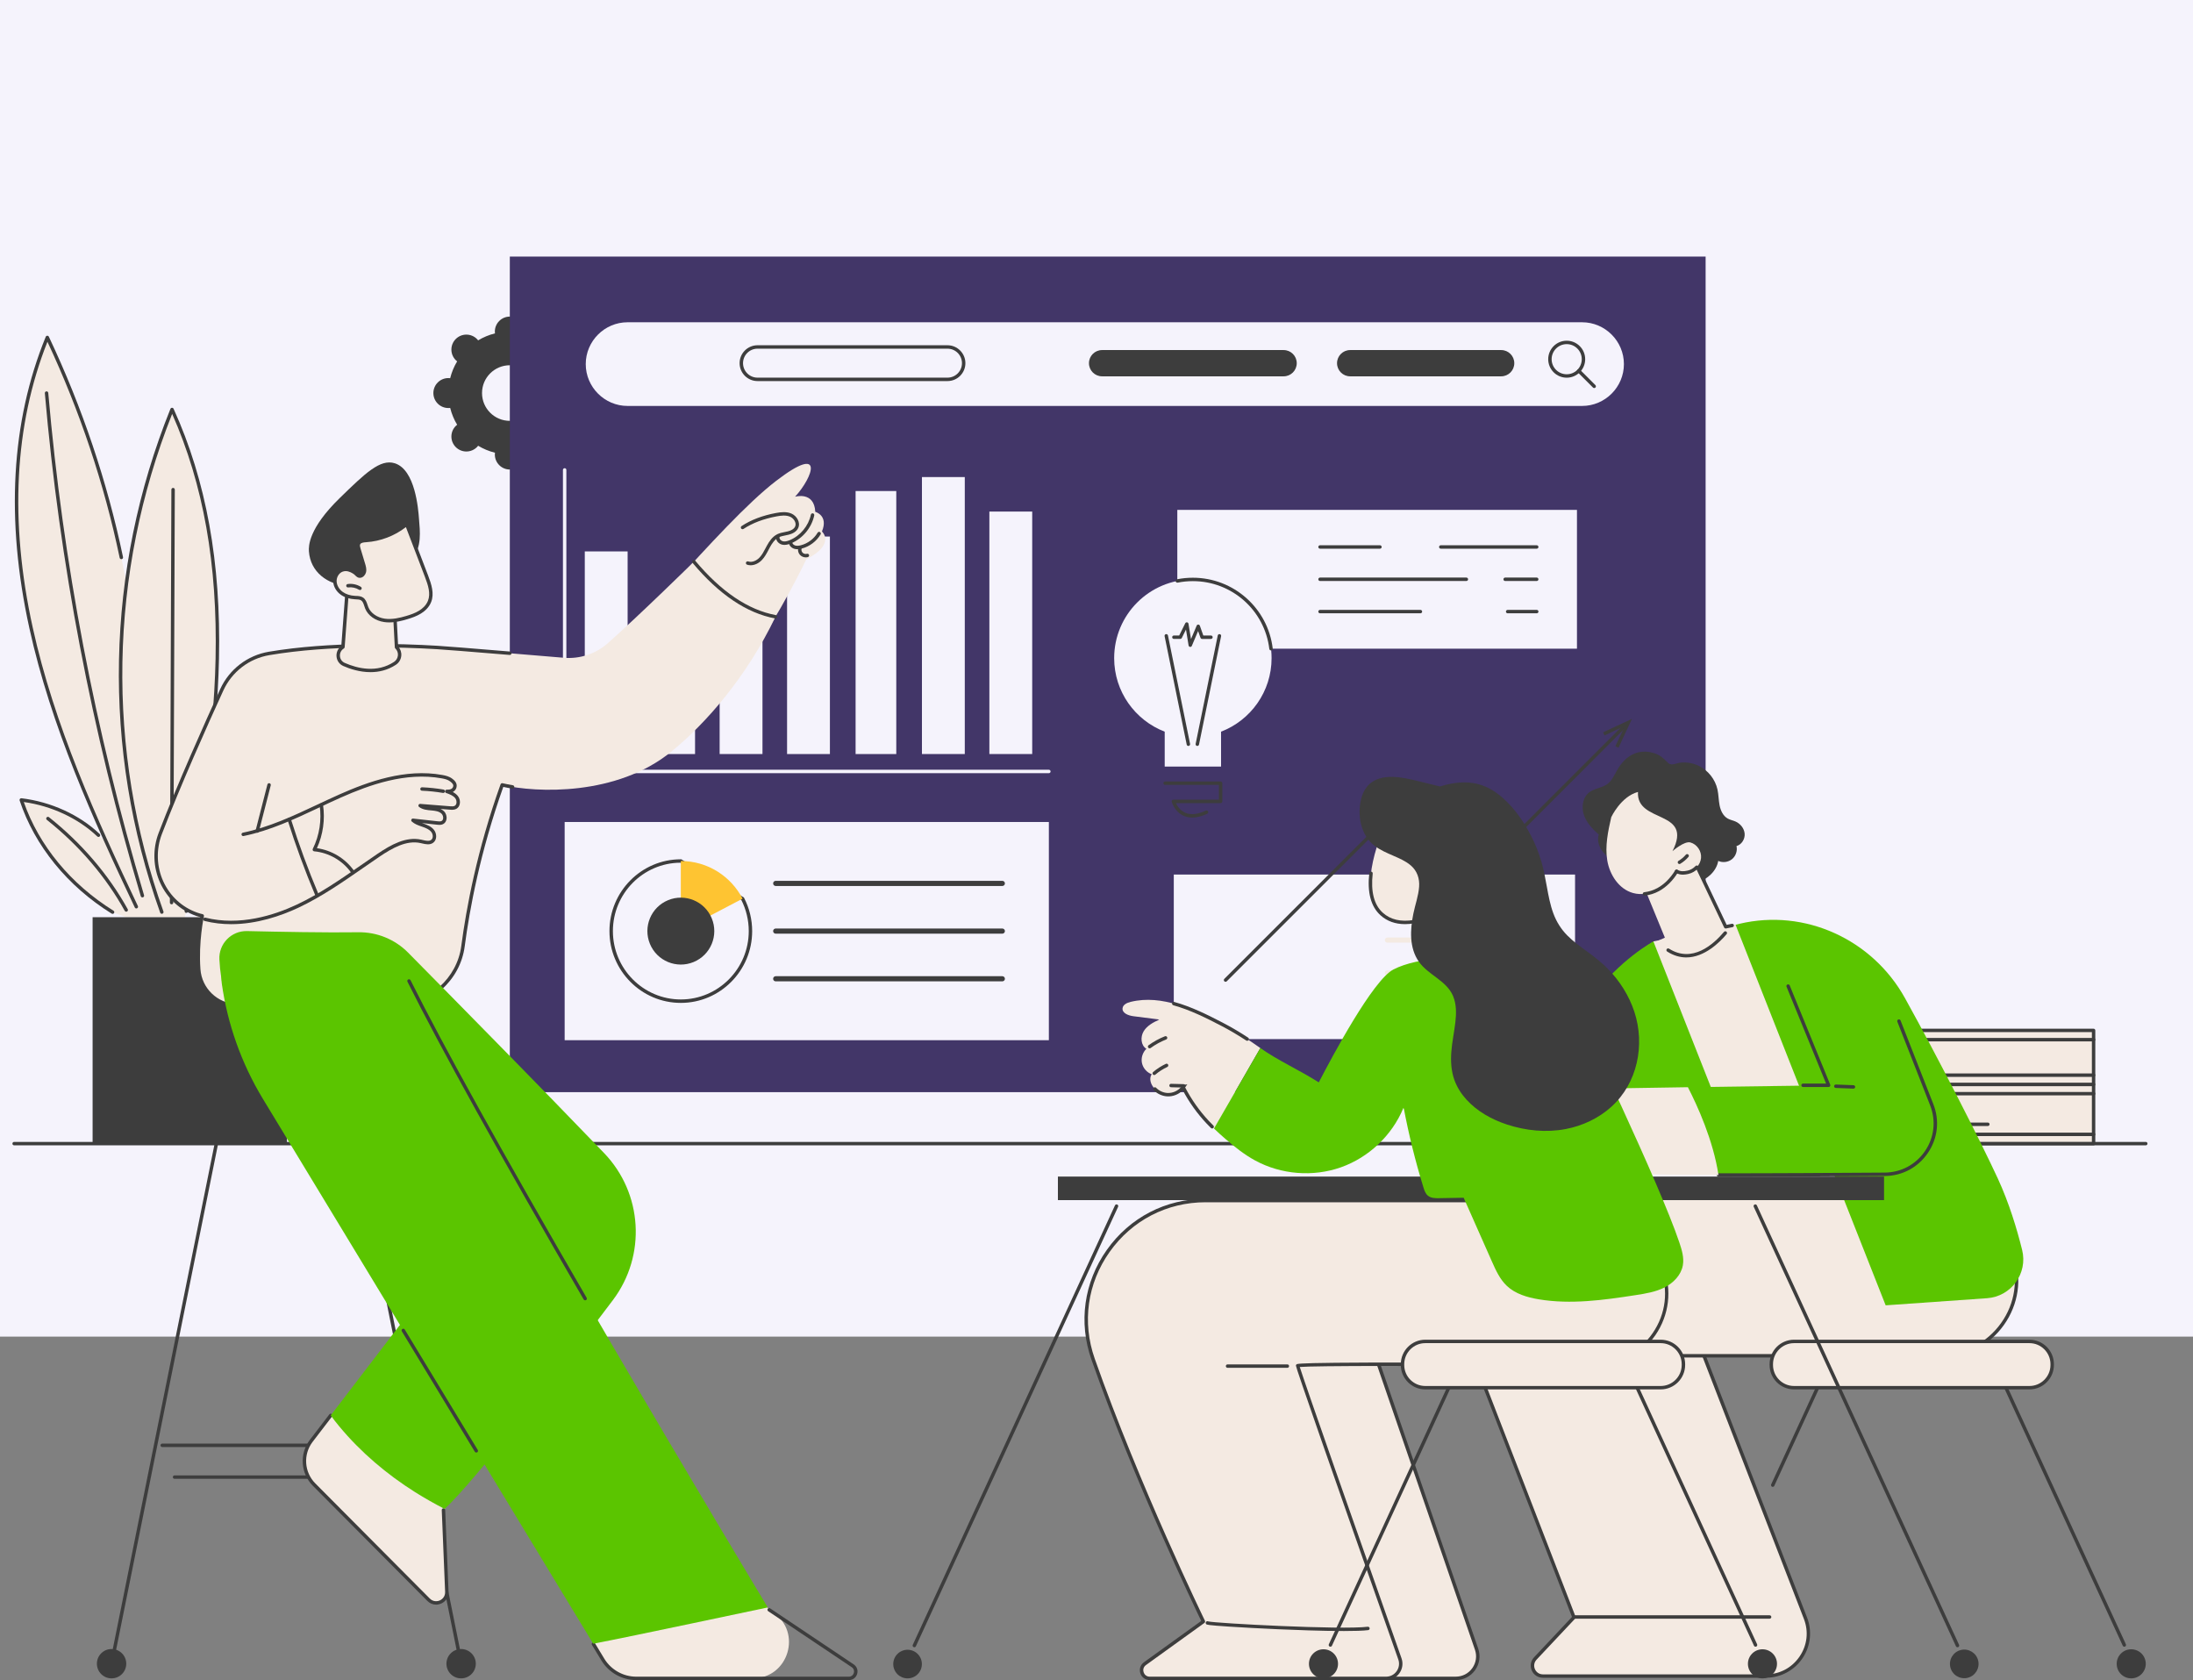 <svg width="530" height="406" viewBox="0 0 530 406" fill="none" xmlns="http://www.w3.org/2000/svg">
<rect x="0" y="0" width="530" height="406" fill="#808080" stroke="none"/>
<rect width="530" height="323" fill="#F5F3FC"/>
<g clip-path="url(#clip0_30_820)">
<path d="M138.067 91.363C137.918 91.363 137.773 91.376 137.628 91.392C137.268 89.938 136.696 88.571 135.942 87.325C136.058 87.234 136.17 87.138 136.274 87.035C137.686 85.622 137.686 83.332 136.274 81.919C134.862 80.507 132.571 80.507 131.159 81.919C131.056 82.023 130.961 82.135 130.869 82.251C129.623 81.497 128.252 80.925 126.803 80.565C126.819 80.42 126.832 80.275 126.832 80.126C126.832 78.129 125.212 76.506 123.212 76.506C121.216 76.506 119.593 78.125 119.593 80.126C119.593 80.275 119.605 80.42 119.622 80.565C118.168 80.925 116.802 81.497 115.555 82.251C115.464 82.135 115.369 82.023 115.265 81.919C113.853 80.507 111.563 80.507 110.151 81.919C108.739 83.332 108.739 85.622 110.151 87.035C110.254 87.138 110.366 87.234 110.482 87.325C109.728 88.571 109.157 89.942 108.797 91.392C108.652 91.376 108.507 91.363 108.358 91.363C106.362 91.363 104.738 92.983 104.738 94.983C104.738 96.98 106.357 98.604 108.358 98.604C108.507 98.604 108.652 98.591 108.797 98.575C109.157 100.028 109.728 101.395 110.482 102.642C110.366 102.733 110.254 102.828 110.151 102.932C108.739 104.344 108.739 106.635 110.151 108.048C111.563 109.46 113.853 109.46 115.265 108.048C115.369 107.944 115.464 107.832 115.555 107.716C116.802 108.47 118.172 109.042 119.622 109.402C119.605 109.547 119.593 109.692 119.593 109.841C119.593 111.838 121.212 113.461 123.212 113.461C125.208 113.461 126.832 111.842 126.832 109.841C126.832 109.692 126.819 109.547 126.803 109.402C128.256 109.042 129.623 108.47 130.869 107.716C130.961 107.832 131.056 107.944 131.159 108.048C132.571 109.46 134.862 109.46 136.274 108.048C137.686 106.635 137.686 104.344 136.274 102.932C136.17 102.828 136.058 102.733 135.942 102.642C136.696 101.395 137.268 100.024 137.628 98.575C137.773 98.591 137.918 98.604 138.067 98.604C140.063 98.604 141.686 96.984 141.686 94.983C141.682 92.983 140.063 91.363 138.067 91.363ZM123.212 101.702C119.502 101.702 116.495 98.695 116.495 94.983C116.495 91.272 119.502 88.265 123.212 88.265C126.923 88.265 129.929 91.272 129.929 94.983C129.929 98.695 126.923 101.702 123.212 101.702Z" fill="#3D3D3D"/>
<path d="M412.21 62H123.212V263.927H412.21V62Z" fill="#423668"/>
<path d="M253.488 198.639H136.464V251.368H253.488V198.639Z" fill="#F5F3FC"/>
<path d="M242.244 214.101H187.468C187.124 214.101 186.847 213.824 186.847 213.48C186.847 213.136 187.124 212.859 187.468 212.859H242.244C242.588 212.859 242.865 213.136 242.865 213.48C242.865 213.824 242.588 214.101 242.244 214.101Z" fill="#3D3D3D"/>
<path d="M242.244 225.625H187.468C187.124 225.625 186.847 225.347 186.847 225.003C186.847 224.66 187.124 224.382 187.468 224.382H242.244C242.588 224.382 242.865 224.66 242.865 225.003C242.865 225.343 242.588 225.625 242.244 225.625Z" fill="#3D3D3D"/>
<path d="M242.244 237.148H187.468C187.124 237.148 186.847 236.871 186.847 236.527C186.847 236.183 187.124 235.905 187.468 235.905H242.244C242.588 235.905 242.865 236.183 242.865 236.527C242.865 236.866 242.588 237.148 242.244 237.148Z" fill="#3D3D3D"/>
<path d="M164.538 225.003V208.066C155.241 208.066 147.708 215.651 147.708 225.003C147.708 234.356 155.245 241.94 164.538 241.94C173.831 241.94 181.368 234.356 181.368 225.003C181.368 222.174 180.68 219.511 179.463 217.167L164.538 225.003Z" fill="#F4EAE2"/>
<path d="M179.463 217.167L164.538 208.066C155.245 208.066 147.708 215.651 147.708 225.003C147.708 234.356 155.245 241.94 164.538 241.94C173.831 241.94 181.368 234.356 181.368 225.003C181.368 222.174 180.68 219.511 179.463 217.167Z" fill="#F5F3FC"/>
<path d="M164.538 242.355C155.03 242.355 147.294 234.572 147.294 225.003C147.294 215.435 155.03 207.652 164.538 207.652H164.654L179.774 216.877L179.827 216.98C181.107 219.441 181.782 222.216 181.782 225.008C181.782 234.572 174.046 242.355 164.538 242.355ZM164.426 208.476C155.427 208.539 148.126 215.928 148.126 224.999C148.126 234.112 155.489 241.522 164.542 241.522C173.595 241.522 180.958 234.108 180.958 224.999C180.958 222.377 180.333 219.772 179.152 217.457L164.426 208.476Z" fill="#3D3D3D"/>
<path d="M179.463 217.167C176.651 211.757 171.023 208.066 164.538 208.066V225.003L179.463 217.167Z" fill="#FEC432"/>
<path d="M167.638 232.475C171.763 230.766 173.722 226.036 172.013 221.91C170.305 217.785 165.576 215.826 161.451 217.535C157.326 219.244 155.367 223.973 157.076 228.099C158.785 232.225 163.513 234.184 167.638 232.475Z" fill="#3D3D3D"/>
<path d="M253.488 186.842H136.464C136.237 186.842 136.05 186.656 136.05 186.428V113.556C136.05 113.329 136.237 113.142 136.464 113.142C136.692 113.142 136.878 113.329 136.878 113.556V186.014H253.488C253.716 186.014 253.902 186.2 253.902 186.428C253.902 186.656 253.72 186.842 253.488 186.842Z" fill="#F5F3FC"/>
<path d="M151.683 133.252H141.33V182.22H151.683V133.252Z" fill="#F5F3FC"/>
<path d="M167.979 155.909H157.626V182.22H167.979V155.909Z" fill="#F5F3FC"/>
<path d="M184.275 145.67H173.922V182.216H184.275V145.67Z" fill="#F5F3FC"/>
<path d="M200.571 129.657H190.218V182.22H200.571V129.657Z" fill="#F5F3FC"/>
<path d="M216.61 118.66H206.779V182.22H216.61V118.66Z" fill="#F5F3FC"/>
<path d="M233.167 115.284H222.814V182.216H233.167V115.284Z" fill="#F5F3FC"/>
<path d="M249.463 123.622H239.109V182.216H249.463V123.622Z" fill="#F5F3FC"/>
<path d="M380.657 211.339H283.678V251.103H380.657V211.339Z" fill="#F5F3FC"/>
<path d="M296.188 237.252C296.081 237.252 295.977 237.21 295.894 237.131C295.733 236.97 295.733 236.709 295.894 236.547L342.781 189.671C342.943 189.51 343.204 189.51 343.365 189.671L360.614 206.915L392.46 175.079C392.621 174.917 392.882 174.917 393.044 175.079C393.205 175.24 393.205 175.501 393.044 175.663L360.908 207.789C360.746 207.95 360.485 207.95 360.324 207.789L343.075 190.545L296.482 237.131C296.399 237.21 296.296 237.252 296.188 237.252Z" fill="#3D3D3D"/>
<path d="M391.155 180.696L390.402 180.343L392.696 175.427L387.78 177.722L387.428 176.968L394.41 173.716L391.155 180.696Z" fill="#3D3D3D"/>
<path d="M345.018 235.74H335.298C334.954 235.74 334.677 235.462 334.677 235.118C334.677 234.775 334.954 234.497 335.298 234.497H345.018C345.361 234.497 345.639 234.775 345.639 235.118C345.639 235.462 345.361 235.74 345.018 235.74Z" fill="#F4EAE2"/>
<path d="M373.65 235.74H350.666C350.323 235.74 350.045 235.462 350.045 235.118C350.045 234.775 350.323 234.497 350.666 234.497H373.65C373.994 234.497 374.272 234.775 374.272 235.118C374.272 235.462 373.99 235.74 373.65 235.74Z" fill="#F4EAE2"/>
<path d="M373.65 227.803H335.302C334.959 227.803 334.681 227.526 334.681 227.182C334.681 226.838 334.959 226.561 335.302 226.561H373.65C373.994 226.561 374.272 226.838 374.272 227.182C374.272 227.526 373.99 227.803 373.65 227.803Z" fill="#F4EAE2"/>
<path d="M358.232 219.871H335.298C334.954 219.871 334.677 219.594 334.677 219.25C334.677 218.906 334.954 218.629 335.298 218.629H358.232C358.576 218.629 358.854 218.906 358.854 219.25C358.854 219.594 358.576 219.871 358.232 219.871Z" fill="#F4EAE2"/>
<path d="M373.65 219.871H363.604C363.26 219.871 362.982 219.594 362.982 219.25C362.982 218.906 363.26 218.629 363.604 218.629H373.65C373.994 218.629 374.272 218.906 374.272 219.25C374.272 219.594 373.99 219.871 373.65 219.871Z" fill="#F4EAE2"/>
<path d="M382.355 98.098H151.671C146.109 98.098 141.562 93.546 141.562 87.987C141.562 82.425 146.113 77.877 151.671 77.877H382.355C387.917 77.877 392.464 82.429 392.464 87.987C392.464 93.55 387.913 98.098 382.355 98.098Z" fill="#F5F3FC"/>
<path d="M378.636 91.272C376.172 91.272 374.168 89.267 374.168 86.803C374.168 84.338 376.172 82.334 378.636 82.334C381.1 82.334 383.105 84.338 383.105 86.803C383.105 89.267 381.1 91.272 378.636 91.272ZM378.636 83.162C376.628 83.162 374.996 84.794 374.996 86.803C374.996 88.812 376.628 90.444 378.636 90.444C380.645 90.444 382.277 88.812 382.277 86.803C382.277 84.794 380.645 83.162 378.636 83.162Z" fill="#3D3D3D"/>
<path d="M385.287 93.774C385.18 93.774 385.076 93.733 384.993 93.654L381.258 89.918C381.096 89.756 381.096 89.495 381.258 89.334C381.419 89.172 381.68 89.172 381.842 89.334L385.577 93.07C385.739 93.231 385.739 93.492 385.577 93.654C385.499 93.733 385.391 93.774 385.287 93.774Z" fill="#3D3D3D"/>
<path d="M362.8 90.941H326.303C324.552 90.941 323.131 89.52 323.131 87.768C323.131 86.016 324.552 84.595 326.303 84.595H362.8C364.552 84.595 365.972 86.016 365.972 87.768C365.972 89.52 364.552 90.941 362.8 90.941Z" fill="#3D3D3D"/>
<path d="M310.223 90.941H266.351C264.599 90.941 263.178 89.52 263.178 87.768C263.178 86.016 264.599 84.595 266.351 84.595H310.223C311.975 84.595 313.395 86.016 313.395 87.768C313.395 89.52 311.975 90.941 310.223 90.941Z" fill="#3D3D3D"/>
<path d="M228.992 91.674H183.074C180.912 91.674 179.161 89.922 179.161 87.76C179.161 85.597 180.912 83.845 183.074 83.845H228.988C231.15 83.845 232.902 85.597 232.902 87.76C232.902 89.922 231.154 91.674 228.992 91.674Z" fill="#F5F3FC"/>
<path d="M228.992 92.088H183.074C180.689 92.088 178.746 90.145 178.746 87.76C178.746 85.374 180.689 83.431 183.074 83.431H228.988C231.373 83.431 233.316 85.374 233.316 87.76C233.32 90.145 231.378 92.088 228.992 92.088ZM183.074 84.26C181.144 84.26 179.575 85.829 179.575 87.76C179.575 89.69 181.144 91.26 183.074 91.26H228.988C230.918 91.26 232.487 89.69 232.487 87.76C232.487 85.829 230.918 84.26 228.988 84.26H183.074Z" fill="#3D3D3D"/>
<path d="M381.117 123.216H284.531V156.758H381.117V123.216Z" fill="#F5F3FC"/>
<path d="M371.393 132.593H348.206C347.979 132.593 347.792 132.407 347.792 132.179C347.792 131.951 347.979 131.765 348.206 131.765H371.393C371.621 131.765 371.807 131.951 371.807 132.179C371.807 132.407 371.625 132.593 371.393 132.593Z" fill="#3D3D3D"/>
<path d="M333.505 132.593H319.023C318.795 132.593 318.609 132.407 318.609 132.179C318.609 131.951 318.795 131.765 319.023 131.765H333.505C333.733 131.765 333.919 131.951 333.919 132.179C333.919 132.407 333.733 132.593 333.505 132.593Z" fill="#3D3D3D"/>
<path d="M371.393 140.401H363.761C363.533 140.401 363.347 140.215 363.347 139.987C363.347 139.759 363.533 139.573 363.761 139.573H371.393C371.621 139.573 371.807 139.759 371.807 139.987C371.807 140.215 371.625 140.401 371.393 140.401Z" fill="#3D3D3D"/>
<path d="M354.389 140.401H319.023C318.795 140.401 318.609 140.215 318.609 139.987C318.609 139.759 318.795 139.573 319.023 139.573H354.389C354.617 139.573 354.804 139.759 354.804 139.987C354.804 140.215 354.617 140.401 354.389 140.401Z" fill="#3D3D3D"/>
<path d="M371.393 148.209H364.366C364.138 148.209 363.952 148.023 363.952 147.795C363.952 147.567 364.138 147.381 364.366 147.381H371.397C371.625 147.381 371.812 147.567 371.812 147.795C371.807 148.023 371.625 148.209 371.393 148.209Z" fill="#3D3D3D"/>
<path d="M343.287 148.209H319.023C318.795 148.209 318.609 148.023 318.609 147.795C318.609 147.567 318.795 147.381 319.023 147.381H343.287C343.514 147.381 343.701 147.567 343.701 147.795C343.701 148.023 343.514 148.209 343.287 148.209Z" fill="#3D3D3D"/>
<path d="M307.312 159.045C307.312 148.536 298.793 140.02 288.291 140.02C277.785 140.02 269.27 148.541 269.27 159.045C269.27 167.151 274.343 174.068 281.483 176.81V185.248H295.103V176.81C302.239 174.072 307.312 167.155 307.312 159.045Z" fill="#F5F3FC"/>
<path d="M307.175 157.173C306.968 157.173 306.79 157.019 306.765 156.808C305.647 147.472 297.704 140.434 288.291 140.434C287.053 140.434 285.819 140.555 284.618 140.799C284.394 140.845 284.174 140.7 284.129 140.476C284.083 140.252 284.228 140.033 284.452 139.987C285.707 139.734 286.999 139.61 288.291 139.61C298.122 139.61 306.421 146.962 307.589 156.713C307.618 156.941 307.452 157.148 307.229 157.173C307.208 157.173 307.192 157.173 307.175 157.173Z" fill="#3D3D3D"/>
<path d="M288.142 197.57C287.388 197.57 286.684 197.425 286.042 197.131C283.88 196.145 283.21 193.876 283.181 193.78C283.143 193.656 283.168 193.519 283.247 193.416C283.325 193.312 283.446 193.25 283.578 193.25H294.581V189.671H281.578C281.35 189.671 281.164 189.485 281.164 189.257C281.164 189.029 281.35 188.843 281.578 188.843H294.996C295.223 188.843 295.41 189.029 295.41 189.257V193.664C295.41 193.892 295.223 194.079 294.996 194.079H284.191C284.497 194.733 285.168 195.822 286.394 196.382C287.74 196.99 289.43 196.825 291.418 195.897C291.625 195.802 291.873 195.889 291.968 196.096C292.064 196.303 291.977 196.551 291.769 196.647C290.453 197.26 289.239 197.57 288.142 197.57Z" fill="#3D3D3D"/>
<path d="M287.206 180.261C287.011 180.261 286.841 180.124 286.8 179.929L281.458 153.731C281.412 153.507 281.557 153.287 281.781 153.242C282.004 153.196 282.224 153.341 282.269 153.565L287.612 179.764C287.657 179.987 287.512 180.207 287.289 180.252C287.26 180.256 287.235 180.261 287.206 180.261Z" fill="#3D3D3D"/>
<path d="M289.368 180.261C289.339 180.261 289.314 180.256 289.285 180.252C289.061 180.207 288.916 179.987 288.962 179.764L294.304 153.565C294.349 153.341 294.569 153.196 294.793 153.242C295.016 153.287 295.161 153.507 295.116 153.731L289.773 179.929C289.732 180.124 289.562 180.261 289.368 180.261Z" fill="#3D3D3D"/>
<path d="M287.666 156.328C287.649 156.328 287.632 156.328 287.616 156.323C287.434 156.303 287.285 156.162 287.256 155.98L286.626 152.132L285.616 154.165C285.545 154.306 285.4 154.397 285.243 154.397H283.702C283.475 154.397 283.288 154.211 283.288 153.983C283.288 153.755 283.475 153.569 283.702 153.569H284.986L286.452 150.612C286.531 150.45 286.709 150.359 286.883 150.388C287.061 150.413 287.202 150.554 287.231 150.732L287.839 154.435L289.21 151.187C289.276 151.03 289.426 150.93 289.604 150.935C289.773 150.939 289.927 151.051 289.98 151.212L290.813 153.573H292.664C292.892 153.573 293.078 153.76 293.078 153.987C293.078 154.215 292.892 154.402 292.664 154.402H290.519C290.345 154.402 290.188 154.29 290.13 154.124L289.554 152.496L288.038 156.079C287.984 156.232 287.831 156.328 287.666 156.328Z" fill="#3D3D3D"/>
<path d="M27.218 220.431C16.662 213.869 8.752 204.152 5.145 193.312C12.247 194.161 18.973 197.231 23.806 201.837L25.706 203.494L34.42 221.648H30.506L27.218 220.431Z" fill="#F4EAE2"/>
<path d="M27.214 220.845C27.139 220.845 27.065 220.824 26.994 220.783C16.302 214.135 8.4 204.426 4.748 193.445C4.702 193.312 4.731 193.163 4.818 193.051C4.909 192.94 5.046 192.886 5.187 192.902C12.33 193.756 19.221 196.903 24.087 201.538C24.253 201.696 24.261 201.957 24.1 202.123C23.942 202.288 23.681 202.296 23.516 202.135C18.927 197.765 12.479 194.75 5.746 193.809C9.427 204.351 17.105 213.662 27.429 220.078C27.624 220.199 27.682 220.455 27.562 220.65C27.491 220.774 27.355 220.845 27.214 220.845Z" fill="#3D3D3D"/>
<path d="M30.506 220.319C30.361 220.319 30.221 220.24 30.142 220.103C25.59 211.877 19.085 204.276 11.324 198.125C11.146 197.985 11.113 197.724 11.258 197.546C11.399 197.367 11.659 197.334 11.837 197.479C19.685 203.701 26.266 211.384 30.866 219.706C30.978 219.904 30.904 220.157 30.705 220.269C30.643 220.302 30.573 220.319 30.506 220.319Z" fill="#3D3D3D"/>
<path d="M11.436 81.542C19.519 98.657 25.528 116.51 29.33 134.714L30.436 140.36L29.827 146.308C29.189 153.453 28.887 161.663 29.326 170.721C29.728 179.018 30.672 186.532 31.835 193.122C34.482 202.632 39.774 221.648 39.774 221.648H34.42L32.954 219.118C22.567 197.214 12.616 174.975 7.506 151.705C2.391 128.431 2.321 103.872 11.436 81.542Z" fill="#F4EAE2"/>
<path d="M32.95 219.532C32.796 219.532 32.647 219.445 32.577 219.296C22.534 198.109 12.293 175.448 7.096 151.792C1.343 125.602 2.673 101.913 11.051 81.389C11.113 81.236 11.258 81.136 11.423 81.132C11.593 81.128 11.738 81.219 11.808 81.368C19.896 98.496 25.926 116.415 29.732 134.631C29.777 134.855 29.637 135.075 29.413 135.12C29.189 135.166 28.97 135.025 28.924 134.801C25.197 116.953 19.325 99.391 11.465 82.582C3.468 102.746 2.271 125.966 7.903 151.618C13.08 175.187 23.3 197.798 33.322 218.944C33.422 219.151 33.331 219.399 33.123 219.494C33.07 219.519 33.012 219.532 32.95 219.532Z" fill="#3D3D3D"/>
<path d="M34.42 216.86C34.242 216.86 34.076 216.744 34.022 216.566C22.186 176.835 14.388 135.94 10.839 95.021C10.819 94.793 10.988 94.594 11.216 94.573C11.444 94.553 11.647 94.722 11.664 94.95C15.208 135.816 22.994 176.657 34.813 216.33C34.879 216.549 34.755 216.781 34.536 216.844C34.498 216.852 34.457 216.86 34.42 216.86Z" fill="#3D3D3D"/>
<path d="M47.812 218.099C50.484 196.58 60.621 175.808 76.561 159.186C76.921 181.093 68.867 203.042 53.975 220.721L53.279 221.648H47.411L47.812 218.099Z" fill="#F4EAE2"/>
<path d="M53.979 221.135C53.883 221.135 53.788 221.102 53.714 221.035C53.54 220.886 53.515 220.625 53.664 220.451C68.295 203.079 76.263 181.723 76.163 160.209C60.75 176.582 50.84 197.119 48.231 218.148C48.202 218.376 47.99 218.533 47.767 218.509C47.539 218.48 47.378 218.273 47.407 218.045C50.078 196.522 60.327 175.518 76.267 158.896C76.383 158.776 76.561 158.734 76.718 158.796C76.876 158.859 76.979 159.008 76.979 159.173C77.344 181.234 69.289 203.187 54.298 220.981C54.211 221.085 54.095 221.135 53.979 221.135Z" fill="#3D3D3D"/>
<path d="M50.939 220.377C50.885 220.377 50.831 220.364 50.778 220.344C50.566 220.252 50.467 220.012 50.558 219.801L68.883 176.694C68.974 176.483 69.215 176.384 69.426 176.475C69.637 176.566 69.736 176.806 69.645 177.017L51.32 220.124C51.254 220.281 51.101 220.377 50.939 220.377Z" fill="#3D3D3D"/>
<path d="M39.103 220.41C25.032 181.081 25.909 137.825 41.572 98.956C50.206 117.993 52.944 138.74 52.505 159.198C52.066 179.656 48.537 199.96 45.017 220.19L44.686 221.644H39.484L39.103 220.41Z" fill="#F4EAE2"/>
<path d="M39.103 220.824C38.934 220.824 38.772 220.72 38.714 220.551C24.588 181.064 25.466 137.829 41.191 98.802C41.253 98.649 41.402 98.546 41.568 98.541C41.733 98.537 41.886 98.633 41.953 98.786C49.833 116.166 53.424 135.928 52.923 159.211C52.48 179.735 48.898 200.341 45.431 220.265C45.39 220.489 45.179 220.642 44.951 220.6C44.727 220.563 44.574 220.348 44.615 220.12C48.078 200.225 51.656 179.648 52.099 159.19C52.587 136.433 49.154 117.065 41.605 100.016C26.303 138.616 25.549 181.28 39.501 220.269C39.58 220.484 39.468 220.72 39.252 220.799C39.195 220.816 39.149 220.824 39.103 220.824Z" fill="#3D3D3D"/>
<path d="M41.468 218.529C41.236 218.529 41.054 218.343 41.054 218.115L41.418 118.316C41.418 118.088 41.605 117.902 41.833 117.902C42.06 117.902 42.247 118.088 42.247 118.316L41.882 218.115C41.882 218.347 41.696 218.529 41.468 218.529Z" fill="#3D3D3D"/>
<path d="M69.351 221.648H22.381V276.361H69.351V221.648Z" fill="#3D3D3D"/>
<path d="M518.586 276.775H3.414C3.186 276.775 3 276.589 3 276.361C3 276.133 3.186 275.947 3.414 275.947H518.586C518.814 275.947 519 276.133 519 276.361C519 276.589 518.814 276.775 518.586 276.775Z" fill="#3D3D3D"/>
<path d="M505.98 276.361H427.934C426.393 276.361 425.143 275.11 425.143 273.569V264.85C425.143 263.309 426.393 262.058 427.934 262.058H505.976V276.361H505.98Z" fill="#F4EAE2"/>
<path d="M505.98 276.775H427.934C426.166 276.775 424.729 275.338 424.729 273.569V264.85C424.729 263.082 426.166 261.644 427.934 261.644H505.976C506.204 261.644 506.39 261.831 506.39 262.058V276.365C506.394 276.589 506.208 276.775 505.98 276.775ZM427.934 262.469C426.621 262.469 425.557 263.537 425.557 264.846V273.565C425.557 274.878 426.625 275.943 427.934 275.943H505.562V262.464H427.934V262.469Z" fill="#3D3D3D"/>
<path d="M505.98 274.539H459.13C457.478 274.539 456.132 273.192 456.132 271.54V266.876C456.132 265.223 457.478 263.877 459.13 263.877H505.98C506.208 263.877 506.394 264.063 506.394 264.291C506.394 264.519 506.208 264.705 505.98 264.705H459.13C457.933 264.705 456.96 265.679 456.96 266.876V271.54C456.96 272.737 457.933 273.71 459.13 273.71H505.98C506.208 273.71 506.394 273.897 506.394 274.124C506.394 274.352 506.208 274.539 505.98 274.539Z" fill="#3D3D3D"/>
<path d="M471.665 267.646H459.494C459.267 267.646 459.08 267.46 459.08 267.232C459.08 267.004 459.267 266.818 459.494 266.818H471.665C471.893 266.818 472.08 267.004 472.08 267.232C472.08 267.46 471.897 267.646 471.665 267.646Z" fill="#3D3D3D"/>
<path d="M480.42 272.103H463.246C463.019 272.103 462.832 271.917 462.832 271.689C462.832 271.461 463.019 271.275 463.246 271.275H480.42C480.648 271.275 480.834 271.461 480.834 271.689C480.834 271.917 480.652 272.103 480.42 272.103Z" fill="#3D3D3D"/>
<path d="M505.98 262.054H427.934C426.393 262.054 425.143 260.803 425.143 259.263V251.798C425.143 250.258 426.393 249.007 427.934 249.007H505.976V262.054H505.98Z" fill="#F4EAE2"/>
<path d="M505.98 262.469H427.934C426.166 262.469 424.729 261.031 424.729 259.263V251.798C424.729 250.03 426.166 248.593 427.934 248.593H505.976C506.204 248.593 506.39 248.779 506.39 249.007V262.058C506.394 262.282 506.208 262.469 505.98 262.469ZM427.934 249.417C426.621 249.417 425.557 250.485 425.557 251.794V259.258C425.557 260.571 426.625 261.636 427.934 261.636H505.562V249.413H427.934V249.417Z" fill="#3D3D3D"/>
<path d="M505.98 260.232H459.13C457.478 260.232 456.132 258.886 456.132 257.233V253.824C456.132 252.171 457.478 250.825 459.13 250.825H505.98C506.208 250.825 506.394 251.012 506.394 251.239C506.394 251.467 506.208 251.654 505.98 251.654H459.13C457.933 251.654 456.96 252.627 456.96 253.824V257.233C456.96 258.43 457.933 259.403 459.13 259.403H505.98C506.208 259.403 506.394 259.59 506.394 259.818C506.394 260.045 506.208 260.232 505.98 260.232Z" fill="#3D3D3D"/>
<path d="M450.218 251.666H427.834V259.093H450.218V251.666Z" fill="#3D3D3D"/>
<path d="M26.965 402.454C26.936 402.454 26.912 402.45 26.883 402.446C26.659 402.401 26.514 402.181 26.56 401.957L59.884 236.605C59.93 236.382 60.149 236.237 60.373 236.282C60.596 236.328 60.742 236.547 60.696 236.771L27.371 402.123C27.33 402.318 27.16 402.454 26.965 402.454Z" fill="#3D3D3D"/>
<path d="M23.416 402.04C23.416 403.999 25.007 405.586 26.965 405.586C28.924 405.586 30.515 403.999 30.515 402.04C30.515 400.081 28.924 398.495 26.965 398.495C25.007 398.49 23.416 400.081 23.416 402.04Z" fill="#3D3D3D"/>
<path d="M111.443 402.454C111.248 402.454 111.078 402.318 111.037 402.123L77.712 236.771C77.667 236.547 77.812 236.328 78.035 236.282C78.259 236.237 78.478 236.382 78.524 236.605L111.849 401.957C111.894 402.181 111.749 402.401 111.526 402.446C111.497 402.45 111.472 402.454 111.443 402.454Z" fill="#3D3D3D"/>
<path d="M111.454 405.587C113.414 405.581 114.998 403.989 114.992 402.031C114.986 400.073 113.393 398.49 111.433 398.496C109.473 398.502 107.888 400.094 107.894 402.052C107.9 404.011 109.494 405.593 111.454 405.587Z" fill="#3D3D3D"/>
<path d="M74.412 349.684H39.203C38.975 349.684 38.789 349.498 38.789 349.27C38.789 349.042 38.975 348.856 39.203 348.856H74.412C74.639 348.856 74.826 349.042 74.826 349.27C74.826 349.498 74.639 349.684 74.412 349.684Z" fill="#3D3D3D"/>
<path d="M74.826 357.364H42.189C41.961 357.364 41.775 357.177 41.775 356.949C41.775 356.722 41.961 356.535 42.189 356.535H74.826C75.054 356.535 75.24 356.722 75.24 356.949C75.24 357.177 75.058 357.364 74.826 357.364Z" fill="#3D3D3D"/>
<path d="M178.945 159.807C179.318 160.072 179.699 160.329 180.08 160.586C189.083 147.555 194.86 135.166 194.86 135.166C202.045 131.442 198.649 128.435 198.649 128.435C200.264 124.537 197.034 123.688 197.034 123.688C196.79 118.66 192.148 120.035 192.148 120.035C196.475 115.342 199.482 107.066 187.567 116.212C180.598 121.559 171.156 131.943 162.633 141.263C166.343 148.715 172.174 155.019 178.945 159.807Z" fill="#F4EAE2"/>
<path d="M181.413 136.599C181.115 136.599 180.821 136.553 180.548 136.458C180.333 136.383 180.217 136.152 180.287 135.932C180.362 135.717 180.593 135.601 180.813 135.671C181.848 136.023 182.937 135.389 183.554 134.739C184.163 134.101 184.577 133.31 185.016 132.473C185.128 132.262 185.24 132.051 185.352 131.844C185.882 130.875 186.644 129.69 187.857 129.093C188.433 128.812 189.05 128.688 189.646 128.572C189.907 128.522 190.168 128.468 190.421 128.406C191.058 128.244 191.878 127.905 192.177 127.217C192.553 126.343 191.845 125.262 190.959 124.873C189.973 124.442 188.801 124.574 187.679 124.786C184.54 125.37 181.852 126.389 179.687 127.818C179.496 127.942 179.239 127.892 179.111 127.702C178.987 127.511 179.036 127.254 179.227 127.126C181.484 125.639 184.275 124.574 187.522 123.97C188.772 123.738 190.094 123.593 191.286 124.115C192.529 124.657 193.51 126.198 192.93 127.544C192.5 128.543 191.435 129.002 190.619 129.209C190.35 129.28 190.073 129.334 189.799 129.388C189.232 129.499 188.694 129.607 188.218 129.839C187.211 130.332 186.544 131.384 186.072 132.241C185.961 132.444 185.853 132.651 185.745 132.859C185.298 133.708 184.838 134.586 184.151 135.311C183.364 136.143 182.358 136.599 181.413 136.599Z" fill="#3D3D3D"/>
<path d="M189.592 131.678C189.381 131.678 189.166 131.653 188.946 131.595C188.114 131.372 187.369 130.51 187.588 129.591C187.642 129.367 187.865 129.23 188.085 129.28C188.309 129.334 188.445 129.553 188.396 129.777C188.292 130.212 188.719 130.672 189.166 130.792C189.621 130.916 190.164 130.829 190.884 130.527C193.444 129.446 195.394 127.089 195.974 124.372C196.02 124.148 196.243 124.007 196.467 124.053C196.691 124.098 196.831 124.322 196.786 124.545C196.152 127.524 194.015 130.108 191.207 131.293C190.785 131.471 190.205 131.678 189.592 131.678Z" fill="#3D3D3D"/>
<path d="M192.698 132.722C192.421 132.722 192.164 132.685 191.924 132.606C191.187 132.37 190.653 131.732 190.632 131.044C190.624 130.817 190.802 130.626 191.029 130.618C191.257 130.609 191.452 130.788 191.456 131.015C191.468 131.396 191.825 131.703 192.172 131.815C192.541 131.931 192.984 131.914 193.572 131.761C195.245 131.318 196.715 130.216 197.602 128.725C197.718 128.53 197.974 128.464 198.169 128.58C198.364 128.696 198.43 128.953 198.314 129.147C197.316 130.821 195.663 132.063 193.783 132.556C193.382 132.668 193.025 132.722 192.698 132.722Z" fill="#3D3D3D"/>
<path d="M194.736 134.694C194.231 134.694 193.725 134.491 193.373 134.126C192.901 133.633 192.736 132.867 192.959 132.225C193.034 132.01 193.27 131.894 193.485 131.972C193.701 132.047 193.816 132.283 193.738 132.498C193.614 132.85 193.709 133.285 193.966 133.555C194.222 133.824 194.653 133.936 195.009 133.828C195.229 133.762 195.461 133.886 195.527 134.105C195.593 134.325 195.469 134.557 195.249 134.623C195.084 134.669 194.91 134.694 194.736 134.694Z" fill="#3D3D3D"/>
<path d="M57.068 243.038C65.309 243.394 83.001 243.191 95.826 242.972C103.997 242.831 110.834 236.734 111.894 228.632C113.153 219.006 115.799 205.204 121.361 189.676C129.673 191.635 149.074 192.38 162.219 181.657C170.746 174.698 180.478 163.514 187.418 149.05C180.556 147.783 173.984 143.28 167.685 135.75C167.685 135.75 154.719 148.499 146.896 155.433C143.989 158.009 140.15 159.277 136.278 158.954C126.832 158.158 109.149 156.68 105.633 156.469C96.211 155.897 79.642 155.454 65.061 157.906C60.021 158.755 55.735 162.048 53.606 166.691C49.713 175.195 43.162 189.841 38.722 201.452C35.745 209.239 39.617 218.099 47.465 220.911C47.953 221.085 48.43 221.226 48.881 221.321C48.881 221.321 47.523 227.435 48.028 234.265C48.376 239.058 52.264 242.831 57.068 243.038Z" fill="#F4EAE2"/>
<path d="M187.418 149.46C187.393 149.46 187.369 149.456 187.344 149.452C180.49 148.184 173.769 143.661 167.366 136.011C167.221 135.837 167.242 135.576 167.42 135.427C167.594 135.282 167.855 135.302 168.004 135.481C174.278 142.982 180.838 147.41 187.497 148.64C187.721 148.681 187.87 148.897 187.828 149.125C187.791 149.323 187.617 149.46 187.418 149.46Z" fill="#3D3D3D"/>
<path d="M70.295 243.643C64.986 243.643 60.294 243.589 57.052 243.448C52.041 243.233 47.978 239.294 47.61 234.29C47.179 228.474 48.102 223.106 48.392 221.628C48.053 221.541 47.692 221.429 47.32 221.296C43.493 219.925 40.441 217.109 38.727 213.372C36.987 209.591 36.846 205.188 38.333 201.298C42.843 189.497 49.602 174.437 53.225 166.513C55.412 161.733 59.81 158.361 64.986 157.492C79.829 154.994 96.837 155.516 105.653 156.05C107.505 156.162 113.422 156.63 123.245 157.446C123.473 157.467 123.643 157.666 123.622 157.893C123.602 158.121 123.407 158.291 123.175 158.27C113.36 157.458 107.451 156.99 105.604 156.879C96.82 156.348 79.882 155.827 65.123 158.312C60.215 159.136 56.049 162.334 53.979 166.861C50.355 174.777 43.609 189.816 39.108 201.597C37.7 205.279 37.836 209.446 39.48 213.029C41.104 216.562 43.986 219.221 47.601 220.518C48.086 220.692 48.545 220.824 48.964 220.911C49.071 220.936 49.167 220.998 49.229 221.093C49.291 221.184 49.307 221.3 49.287 221.408C49.274 221.47 47.949 227.547 48.442 234.232C48.782 238.817 52.5 242.425 57.093 242.624C65.255 242.976 82.665 242.781 95.826 242.558C103.732 242.421 110.465 236.411 111.488 228.578C112.669 219.557 115.273 205.457 120.976 189.535C121.046 189.336 121.258 189.224 121.461 189.27C122.227 189.448 123.063 189.613 123.949 189.758C124.173 189.796 124.326 190.007 124.293 190.235C124.256 190.458 124.045 190.616 123.817 190.579C123.051 190.454 122.318 190.313 121.634 190.16C116.044 205.871 113.48 219.768 112.312 228.682C111.236 236.92 104.154 243.241 95.843 243.382C87.883 243.519 78.379 243.643 70.295 243.643Z" fill="#3D3D3D"/>
<path d="M55.867 223.33C53.755 223.33 51.593 223.098 49.432 222.555C49.208 222.502 49.076 222.274 49.129 222.054C49.183 221.831 49.411 221.698 49.63 221.752C57.93 223.835 66.241 221.184 71.749 218.596C77.257 216.007 82.363 212.461 87.308 209.036C88.604 208.137 89.896 207.238 91.2 206.356C94.534 204.098 98.124 202.114 101.785 202.905C101.906 202.93 102.03 202.959 102.154 202.988C102.92 203.166 103.711 203.353 104.216 202.959C104.751 202.545 104.672 201.617 104.245 201.066C103.74 200.412 102.883 200.072 102.117 199.807L101.906 199.733C101.069 199.447 100.208 199.149 99.52 198.527C99.388 198.407 99.346 198.212 99.421 198.051C99.495 197.885 99.665 197.79 99.843 197.811L105.703 198.461C106.034 198.498 106.415 198.54 106.689 198.411C106.962 198.287 107.057 198.022 107.09 197.827C107.161 197.405 107.003 196.908 106.709 196.626C106.109 196.046 105.169 195.922 104.262 195.847C103.247 195.76 102.133 195.665 101.284 195.002C101.139 194.89 101.086 194.696 101.152 194.526C101.218 194.356 101.384 194.248 101.57 194.265L108.776 194.837C109.223 194.874 109.592 194.886 109.873 194.741C110.142 194.601 110.254 194.34 110.3 194.145C110.391 193.735 110.283 193.238 110.035 192.906C109.521 192.231 108.585 191.9 107.836 191.635C107.641 191.569 107.529 191.37 107.567 191.167C107.604 190.964 107.782 190.819 107.989 190.831C108.842 190.86 109.351 190.62 109.509 190.115C109.646 189.676 109.455 189.336 108.784 188.826C108.209 188.387 107.442 188.222 106.771 188.097C98.038 186.499 89.196 189.713 82.471 192.691C80.665 193.49 78.843 194.348 77.079 195.176C71.264 197.906 65.255 200.727 58.861 202.031C58.638 202.077 58.418 201.932 58.373 201.708C58.327 201.485 58.472 201.265 58.696 201.22C64.995 199.936 70.958 197.135 76.727 194.427C78.495 193.594 80.326 192.737 82.135 191.933C88.968 188.905 97.967 185.641 106.921 187.281C107.687 187.422 108.565 187.617 109.285 188.168C109.695 188.479 110.656 189.208 110.3 190.359C110.205 190.67 109.973 191.109 109.426 191.39C109.902 191.635 110.35 191.954 110.693 192.405C111.099 192.935 111.256 193.673 111.107 194.327C110.991 194.845 110.685 195.255 110.254 195.479C109.741 195.744 109.144 195.698 108.714 195.661L106.465 195.483C106.763 195.619 107.041 195.798 107.285 196.034C107.782 196.51 108.026 197.272 107.906 197.972C107.811 198.531 107.504 198.958 107.037 199.173C106.552 199.397 106.03 199.339 105.612 199.293L101.963 198.892C102.034 198.917 102.104 198.941 102.175 198.962L102.39 199.037C103.268 199.343 104.262 199.737 104.904 200.573C105.566 201.435 105.657 202.901 104.726 203.626C103.91 204.26 102.879 204.02 101.968 203.808C101.848 203.779 101.727 203.75 101.611 203.726C98.257 203.001 94.849 204.898 91.664 207.052C90.364 207.934 89.072 208.829 87.78 209.727C82.81 213.174 77.671 216.74 72.101 219.358C67.902 221.321 62.092 223.33 55.867 223.33Z" fill="#3D3D3D"/>
<path d="M62.166 201.24C62.133 201.24 62.096 201.236 62.063 201.228C61.843 201.17 61.706 200.946 61.764 200.723L64.63 189.572C64.688 189.352 64.912 189.216 65.135 189.274C65.355 189.332 65.492 189.555 65.433 189.779L62.568 200.93C62.518 201.116 62.352 201.24 62.166 201.24Z" fill="#3D3D3D"/>
<path d="M107.132 191.622C107.107 191.622 107.086 191.622 107.061 191.618C105.384 191.328 103.67 191.15 101.968 191.08C101.74 191.071 101.562 190.877 101.57 190.649C101.578 190.421 101.773 190.243 102.001 190.251C103.736 190.322 105.488 190.508 107.198 190.802C107.422 190.839 107.575 191.055 107.538 191.279C107.505 191.477 107.331 191.622 107.132 191.622Z" fill="#3D3D3D"/>
<path d="M76.573 216.607C76.412 216.607 76.259 216.512 76.192 216.355C73.691 210.423 71.442 204.301 69.504 198.154C69.434 197.935 69.558 197.703 69.774 197.637C69.993 197.566 70.225 197.69 70.291 197.906C72.217 204.024 74.462 210.125 76.95 216.032C77.037 216.243 76.942 216.487 76.731 216.574C76.681 216.599 76.627 216.607 76.573 216.607Z" fill="#3D3D3D"/>
<path d="M85.204 211.053C85.076 211.053 84.947 210.991 84.864 210.879C82.81 207.975 79.468 206.049 75.927 205.726C75.791 205.714 75.671 205.635 75.605 205.515C75.538 205.395 75.534 205.25 75.596 205.13C77.199 201.899 77.783 198.159 77.244 194.596C77.211 194.369 77.365 194.157 77.592 194.124C77.82 194.091 78.031 194.244 78.064 194.472C78.599 198.009 78.077 201.712 76.59 204.968C80.152 205.461 83.465 207.462 85.543 210.403C85.676 210.589 85.63 210.846 85.444 210.978C85.37 211.028 85.287 211.053 85.204 211.053Z" fill="#3D3D3D"/>
<path d="M84.106 140.14L82.885 156.352C81.245 157.355 81.39 159.799 83.154 160.573C86.082 161.857 91.047 163.187 95.449 160.304C96.795 159.422 96.986 157.525 95.83 156.402L95.176 143.872L84.106 140.14Z" fill="#F4EAE2"/>
<path d="M89.54 162.429C86.918 162.429 84.541 161.634 82.984 160.95C82.019 160.528 81.398 159.645 81.328 158.589C81.261 157.612 81.7 156.684 82.483 156.121L83.688 140.107C83.697 139.979 83.767 139.863 83.87 139.792C83.978 139.722 84.111 139.705 84.231 139.747L95.296 143.479C95.458 143.533 95.569 143.682 95.578 143.852L96.224 156.228C96.783 156.837 97.06 157.645 96.982 158.477C96.895 159.368 96.418 160.163 95.669 160.652C93.66 161.969 91.532 162.429 89.54 162.429ZM84.479 140.704L83.299 156.386C83.291 156.518 83.216 156.638 83.1 156.709C82.458 157.102 82.106 157.786 82.156 158.535C82.206 159.277 82.64 159.898 83.32 160.192C86.475 161.576 91.101 162.657 95.222 159.956C95.76 159.604 96.104 159.032 96.166 158.395C96.228 157.761 96 157.144 95.54 156.7C95.466 156.626 95.42 156.531 95.416 156.423L94.774 144.175L84.479 140.704Z" fill="#3D3D3D"/>
<path d="M74.66 133.236C74.573 131.964 74.561 127.71 82.098 120.366C88.227 114.397 91.884 110.831 95.416 111.954C100.353 113.519 101.077 122.976 101.255 125.303C101.491 128.398 102.038 132.212 99.495 135.249C97.209 137.974 93.859 139.594 90.455 140.625C88.364 141.259 86.181 141.706 83.999 141.578C79.183 141.296 75.004 138.243 74.66 133.236Z" fill="#3D3D3D"/>
<path d="M82.578 137.788C81.526 138.223 80.885 139.403 80.942 140.538C81.001 141.673 81.68 142.725 82.603 143.388C83.527 144.051 84.674 144.353 85.808 144.411C86.397 144.44 87.03 144.423 87.519 144.751C88.202 145.21 88.326 146.138 88.633 146.9C89.312 148.59 91.097 149.651 92.903 149.912C94.708 150.173 96.538 149.767 98.29 149.249C99.412 148.917 100.531 148.532 101.52 147.915C102.514 147.298 103.38 146.424 103.811 145.339C104.581 143.388 103.827 141.205 103.082 139.246C101.483 135.062 99.885 130.879 98.286 126.699C95.532 128.994 92.037 130.386 88.459 130.622C87.784 130.667 86.972 130.75 86.678 131.359C86.479 131.765 86.608 132.25 86.74 132.681C87.105 133.894 87.473 135.104 87.838 136.317C88.024 136.93 88.21 137.581 88.057 138.202C87.95 138.637 87.573 139.134 87.101 139.213C86.504 139.312 86.252 138.79 85.817 138.463C84.91 137.775 83.688 137.328 82.578 137.788Z" fill="#F4EAE2"/>
<path d="M94.066 150.409C93.66 150.409 93.25 150.384 92.844 150.322C90.699 150.007 88.939 148.756 88.252 147.054C88.173 146.855 88.103 146.648 88.037 146.436C87.854 145.881 87.684 145.359 87.291 145.094C86.96 144.871 86.504 144.854 86.02 144.833L85.788 144.821C84.454 144.751 83.27 144.369 82.363 143.719C81.274 142.94 80.591 141.756 80.532 140.555C80.462 139.184 81.241 137.887 82.425 137.402C83.527 136.947 84.856 137.212 86.069 138.127C86.214 138.235 86.339 138.359 86.446 138.467C86.72 138.74 86.835 138.832 87.034 138.798C87.316 138.753 87.585 138.397 87.656 138.098C87.784 137.568 87.602 136.963 87.44 136.433L86.343 132.796C86.181 132.266 86.049 131.703 86.305 131.173C86.724 130.311 87.792 130.245 88.434 130.204C91.929 129.976 95.333 128.617 98.025 126.376C98.129 126.289 98.265 126.26 98.394 126.293C98.522 126.327 98.63 126.422 98.675 126.546L103.471 139.092C104.278 141.209 105.003 143.45 104.2 145.484C103.661 146.855 102.568 147.749 101.744 148.259C100.688 148.913 99.52 149.307 98.41 149.638C97.093 150.036 95.594 150.409 94.066 150.409ZM83.539 138.011C83.274 138.011 83.005 138.057 82.736 138.169C81.887 138.521 81.307 139.507 81.357 140.517C81.406 141.47 81.961 142.419 82.843 143.048C83.622 143.607 84.657 143.935 85.829 143.997L86.053 144.005C86.604 144.026 87.229 144.055 87.751 144.407C88.38 144.833 88.616 145.55 88.823 146.18C88.885 146.37 88.948 146.561 89.022 146.743C89.59 148.151 91.138 149.232 92.965 149.502C94.741 149.762 96.597 149.319 98.174 148.851C99.226 148.541 100.332 148.168 101.305 147.563C102.022 147.12 102.97 146.345 103.425 145.185C104.121 143.421 103.475 141.441 102.692 139.391L98.1 127.375C95.35 129.512 91.958 130.804 88.484 131.028C87.887 131.065 87.237 131.14 87.047 131.533C86.918 131.794 87.014 132.167 87.134 132.556L88.231 136.193C88.413 136.798 88.641 137.547 88.459 138.297C88.318 138.869 87.829 139.507 87.167 139.619C86.525 139.726 86.14 139.337 85.858 139.055C85.759 138.956 85.664 138.865 85.564 138.786C85.212 138.525 84.421 138.011 83.539 138.011Z" fill="#3D3D3D"/>
<path d="M87.005 142.584C86.931 142.584 86.856 142.563 86.786 142.522C86.011 142.042 85.051 141.834 84.144 141.955C83.92 141.984 83.709 141.826 83.676 141.598C83.647 141.371 83.804 141.163 84.032 141.134C85.142 140.985 86.272 141.23 87.221 141.818C87.415 141.938 87.473 142.195 87.353 142.39C87.279 142.514 87.142 142.584 87.005 142.584Z" fill="#3D3D3D"/>
<path d="M107.558 364.55C107.231 363.763 106.825 363.013 106.266 362.351C104.146 359.828 101.346 358.035 98.609 356.258C96.104 354.63 93.706 352.853 91.175 351.258C87.175 348.736 82.516 346.043 80.089 341.818L75.215 348.189C72.768 351.387 73.062 355.897 75.898 358.751L103.574 386.582C105.235 388.251 108.084 387.008 107.985 384.656L107.173 364.898C107.302 364.79 107.43 364.674 107.558 364.55Z" fill="#F4EAE2"/>
<path d="M79.924 342.042L75.215 348.193C72.768 351.391 73.062 355.902 75.898 358.755L103.574 386.586C105.235 388.255 108.084 387.013 107.985 384.66L107.173 364.902L79.924 342.042Z" fill="#F4EAE2"/>
<path d="M105.388 387.771C104.618 387.771 103.868 387.464 103.285 386.876L75.609 359.045C72.639 356.059 72.329 351.283 74.888 347.94L79.597 341.789C79.737 341.607 79.994 341.574 80.176 341.711C80.359 341.852 80.392 342.108 80.255 342.291L75.546 348.442C73.236 351.461 73.517 355.765 76.197 358.461L103.873 386.292C104.643 387.067 105.62 387.038 106.279 386.752C106.937 386.466 107.62 385.77 107.575 384.677L106.763 364.919C106.755 364.691 106.933 364.496 107.161 364.488C107.389 364.48 107.583 364.658 107.591 364.886L108.403 384.643C108.457 385.907 107.77 387.004 106.61 387.514C106.212 387.684 105.798 387.771 105.388 387.771Z" fill="#3D3D3D"/>
<path d="M145.989 278.639C130.323 262.34 108.975 240.677 98.638 230.214C95.462 227 91.109 225.215 86.587 225.285C79.141 225.405 67.256 225.177 59.71 224.999C55.9 224.908 52.823 228.077 53.022 231.879C53.61 243.291 58.725 253.994 67.235 261.619L111.269 301.077L79.924 342.038C80.582 342.945 81.274 343.823 81.982 344.676C87.154 350.919 93.495 356.291 100.344 360.599C102.655 362.052 105.032 363.39 107.455 364.645C114.876 357.753 134.559 332.18 148.122 314.178C156.235 303.417 155.332 288.361 145.989 278.639Z" fill="#5BC500"/>
<path d="M186.797 389.614C186.197 389.212 185.662 388.719 185.211 388.156L101.901 283.833C96.596 277.194 86.239 283.854 90.082 291.43L145.534 400.723C145.641 400.934 145.757 401.146 145.89 401.348C147.629 403.987 150.582 405.586 153.758 405.586H181.939C190.561 405.586 193.961 394.415 186.797 389.614Z" fill="#F4EAE2"/>
<path d="M205.159 406H153.758C150.337 406 147.116 404.186 145.343 401.261L143.065 397.505C142.945 397.31 143.007 397.053 143.206 396.937C143.401 396.817 143.658 396.879 143.774 397.078L146.051 400.835C147.675 403.511 150.627 405.176 153.758 405.176H205.155C205.839 405.176 206.224 404.716 206.352 404.289C206.48 403.863 206.418 403.266 205.851 402.889L185.658 389.357C185.468 389.229 185.418 388.972 185.546 388.781C185.675 388.591 185.932 388.541 186.122 388.67L206.315 402.202C207.093 402.724 207.42 403.639 207.147 404.534C206.874 405.42 206.095 406 205.159 406Z" fill="#3D3D3D"/>
<path d="M143.641 397.157C152.126 395.554 184.147 388.723 185.551 388.446C180.511 380.079 120.131 279.741 98.845 237.053L58.923 230.019C55.416 230.736 53.097 234.062 53.594 237.608C54.969 247.47 58.344 256.976 63.529 265.534L143.368 397.211C143.459 397.19 143.55 397.173 143.641 397.157Z" fill="#5BC500"/>
<path d="M141.421 314.232C141.281 314.232 141.14 314.158 141.061 314.025C120.794 279.099 106.469 253.265 98.477 237.239C98.373 237.036 98.456 236.788 98.663 236.684C98.866 236.581 99.114 236.663 99.218 236.87C107.202 252.88 121.518 278.697 141.777 313.611C141.893 313.81 141.823 314.062 141.628 314.178C141.562 314.211 141.492 314.232 141.421 314.232Z" fill="#3D3D3D"/>
<path d="M115.112 351.014C114.971 351.014 114.834 350.944 114.756 350.815L97.114 321.717C96.994 321.522 97.056 321.265 97.255 321.15C97.45 321.029 97.706 321.091 97.822 321.29L115.464 350.388C115.584 350.583 115.522 350.84 115.323 350.956C115.257 350.993 115.182 351.014 115.112 351.014Z" fill="#3D3D3D"/>
<path d="M372.884 405.022H426.774C433.988 405.022 438.95 397.778 436.349 391.051L406.06 312.749H350.19L380.392 390.836L371.045 400.781C369.538 402.388 370.677 405.022 372.884 405.022Z" fill="#F4EAE2"/>
<path d="M426.774 405.437H372.884C371.696 405.437 370.664 404.757 370.192 403.668C369.72 402.575 369.931 401.361 370.747 400.495L379.916 390.741L349.805 312.894C349.755 312.766 349.772 312.625 349.851 312.509C349.929 312.397 350.058 312.331 350.19 312.331H406.06C406.23 312.331 406.383 312.434 406.445 312.596L436.734 390.898C438.005 394.187 437.575 397.882 435.583 400.789C433.591 403.701 430.299 405.437 426.774 405.437ZM350.795 313.163L380.782 390.687C380.84 390.836 380.806 391.006 380.699 391.122L371.352 401.067C370.768 401.688 370.615 402.562 370.954 403.345C371.294 404.128 372.031 404.617 372.884 404.617H426.774C430.075 404.617 433.036 403.055 434.899 400.334C436.763 397.612 437.152 394.286 435.96 391.209L405.774 313.172H350.795V313.163Z" fill="#3D3D3D"/>
<path d="M427.673 391.167H380.504C380.276 391.167 380.09 390.981 380.09 390.753C380.09 390.525 380.276 390.339 380.504 390.339H427.677C427.905 390.339 428.091 390.525 428.091 390.753C428.087 390.981 427.901 391.167 427.673 391.167Z" fill="#3D3D3D"/>
<path d="M390.973 318.88C387.316 314.207 383.511 309.655 379.655 305.144C375.787 300.621 371.865 296.139 367.985 291.625C367.182 290.688 366.382 289.752 365.583 288.812C368.958 287.975 372.462 287.532 376.04 287.532H480.876L486.342 303.401C490.43 315.268 481.617 327.628 469.065 327.628H397.508C395.404 324.658 393.218 321.746 390.973 318.88Z" fill="#F4EAE2"/>
<path d="M469.073 328.046H397.508C397.28 328.046 397.094 327.86 397.094 327.632C397.094 327.404 397.28 327.218 397.508 327.218H469.073C474.92 327.218 480.217 324.488 483.613 319.729C487.009 314.969 487.862 309.067 485.957 303.541L480.586 287.951H376.044C372.569 287.951 369.087 288.377 365.687 289.218C365.463 289.272 365.239 289.139 365.186 288.916C365.132 288.692 365.264 288.468 365.488 288.415C368.954 287.557 372.503 287.122 376.044 287.122H480.88C481.058 287.122 481.215 287.234 481.273 287.4L486.74 303.268C488.732 309.055 487.837 315.226 484.284 320.209C480.735 325.188 475.19 328.046 469.073 328.046Z" fill="#3D3D3D"/>
<path d="M399.024 236.088L399.587 227.493L419.448 223.475L447.94 280.851L413.108 279.675L399.024 236.088Z" fill="#F4EAE2"/>
<path d="M421.734 283.639L399.587 227.493C399.587 227.493 366.908 245.047 378.595 283.639H421.734Z" fill="#5BC500"/>
<path d="M400.68 275.773C400.515 275.773 400.357 275.674 400.295 275.512L390.157 249.806C390.075 249.595 390.178 249.355 390.389 249.268C390.605 249.185 390.841 249.288 390.928 249.5L401.065 275.205C401.148 275.417 401.045 275.657 400.834 275.744C400.784 275.765 400.734 275.773 400.68 275.773Z" fill="#5BC500"/>
<path d="M419.448 223.475L455.722 315.437L480.225 313.719C486.056 313.308 490.111 307.742 488.707 302.067C487.439 296.943 485.543 290.676 482.818 284.774C478.755 275.963 468.605 256.015 460.393 241.203C452.52 227.004 436.204 219.499 420.405 223.235C420.09 223.309 419.771 223.392 419.448 223.475Z" fill="#5BC500"/>
<path d="M441.944 262.266L432.154 238.291L458.931 246.749L466.857 266.971C470.009 275.015 464.12 283.717 455.481 283.78C442.884 283.867 427.222 283.962 415.32 283.949C414.057 275.541 410.193 267.124 407.927 262.729C425.296 262.477 441.944 262.266 441.944 262.266Z" fill="#5BC500"/>
<path d="M441.944 262.68H435.757C435.529 262.68 435.343 262.493 435.343 262.266C435.343 262.038 435.529 261.851 435.757 261.851H441.327L431.769 238.449C431.682 238.237 431.785 237.993 431.996 237.91C432.208 237.823 432.448 237.927 432.535 238.138L442.325 262.112C442.379 262.241 442.362 262.386 442.283 262.502C442.209 262.609 442.08 262.68 441.944 262.68Z" fill="#3D3D3D"/>
<path d="M417.539 284.359C416.786 284.359 416.044 284.359 415.32 284.359C415.092 284.359 414.905 284.173 414.905 283.945C414.905 283.717 415.092 283.531 415.32 283.531C427.677 283.543 444.155 283.44 455.477 283.361C459.453 283.332 463.014 281.427 465.247 278.134C467.479 274.841 467.922 270.823 466.472 267.12L458.546 246.898C458.463 246.687 458.567 246.447 458.782 246.36C458.993 246.277 459.233 246.381 459.32 246.596L467.247 266.818C468.8 270.782 468.323 275.073 465.938 278.598C463.553 282.123 459.743 284.161 455.49 284.19C444.826 284.264 429.599 284.359 417.539 284.359Z" fill="#3D3D3D"/>
<path d="M382.31 263.189C387.445 263.048 397.45 262.883 407.927 262.729C410.189 267.12 414.052 275.541 415.32 283.949C405.55 283.937 398.32 283.858 397.409 283.643C394.468 282.947 394.526 279.633 394.526 279.633C390.224 278.809 392.613 275.363 392.613 275.363C386.066 271.792 391.847 269.344 391.847 269.344L382.061 268.052C380.972 267.907 380.115 267.058 379.962 265.969C379.759 264.527 380.852 263.227 382.31 263.189Z" fill="#F4EAE2"/>
<path d="M447.94 263.073C447.936 263.073 447.928 263.073 447.924 263.073L443.658 262.908C443.43 262.899 443.252 262.705 443.261 262.477C443.269 262.249 443.455 262.071 443.691 262.079L447.957 262.245C448.185 262.253 448.363 262.448 448.354 262.676C448.346 262.899 448.16 263.073 447.94 263.073Z" fill="#3D3D3D"/>
<path d="M410.545 185.061C412.814 186.155 414.533 188.325 415.075 190.786C415.353 192.049 415.336 193.362 415.589 194.63C415.841 195.897 416.442 197.193 417.577 197.819C418.144 198.13 418.798 198.25 419.39 198.502C420.587 199.012 421.531 200.159 421.643 201.452C421.755 202.748 420.923 204.111 419.672 204.455C419.937 205.602 419.498 206.882 418.583 207.623C417.672 208.365 416.33 208.534 415.262 208.042C414.827 210.535 412.653 212.465 410.238 213.236C407.828 214.006 405.211 213.795 402.722 213.339C398.005 212.474 393.4 210.73 389.553 207.863C388.559 207.122 387.602 206.289 386.956 205.233C386.31 204.173 386.008 202.852 386.385 201.671C384.886 200.346 383.44 198.834 382.794 196.937C382.148 195.04 382.504 192.674 384.099 191.461C385.387 190.479 387.196 190.413 388.493 189.444C389.619 188.603 390.178 187.223 390.882 186.01C391.764 184.486 392.978 183.106 394.547 182.315C396.464 181.346 398.813 181.458 400.718 182.39C401.753 182.895 402.374 183.641 403.194 184.403C403.989 185.14 405.26 184.361 406.242 184.283C407.712 184.158 409.215 184.419 410.545 185.061Z" fill="#3D3D3D"/>
<path d="M400.56 227.398L402.366 226.59L398.022 216.023C398.022 216.023 396.382 201.961 409.733 208.535L417.063 223.96L418.297 223.711C418.293 223.707 409.63 237.181 400.56 227.398Z" fill="#F4EAE2"/>
<path d="M407.534 231.366C406.064 231.366 404.511 230.96 402.925 229.949C402.73 229.825 402.676 229.572 402.796 229.377C402.921 229.183 403.173 229.129 403.368 229.249C408.971 232.811 414.094 228.238 416.653 225.194C416.802 225.02 417.063 224.995 417.237 225.144C417.411 225.293 417.436 225.554 417.287 225.728C415.634 227.692 411.957 231.366 407.534 231.366Z" fill="#3D3D3D"/>
<path d="M417.059 224.374C416.902 224.374 416.757 224.283 416.686 224.138L409.418 208.845C405.675 207.027 402.834 206.712 400.97 207.913C398.473 209.524 398.324 213.505 398.378 215.145C398.386 215.373 398.204 215.564 397.976 215.572C397.748 215.576 397.558 215.398 397.549 215.17C397.492 213.393 397.67 209.056 400.523 207.217C402.668 205.834 405.828 206.153 409.915 208.166C409.998 208.207 410.064 208.274 410.106 208.361L417.295 223.492L418.55 223.239C418.773 223.193 418.993 223.338 419.038 223.562C419.084 223.786 418.939 224.005 418.715 224.051L417.142 224.37C417.117 224.37 417.088 224.374 417.059 224.374Z" fill="#3D3D3D"/>
<path d="M405.19 210.564C404.093 212.362 402.606 213.956 400.759 214.967C398.912 215.978 396.68 216.363 394.651 215.796C391.255 214.847 389.023 211.409 388.443 207.934C387.863 204.455 388.621 200.909 389.404 197.471C389.404 197.471 391.714 192.484 395.864 191.378C395.4 199.091 409.344 195.557 404.2 205.693C404.2 205.693 407.045 203.175 408.532 203.581C410.139 204.015 411.274 205.71 411.104 207.362C410.934 209.015 409.563 210.444 407.94 210.796C407.025 210.995 406.151 211.086 405.19 210.564Z" fill="#F4EAE2"/>
<path d="M406.727 211.368C406.184 211.368 405.604 211.26 404.995 210.924C404.797 210.817 404.722 210.564 404.83 210.361C404.937 210.162 405.19 210.088 405.393 210.195C406.192 210.63 406.9 210.597 407.857 210.386C408.569 210.233 409.249 209.839 409.77 209.28C409.928 209.114 410.189 209.102 410.354 209.259C410.52 209.417 410.532 209.678 410.375 209.843C409.741 210.523 408.909 211.003 408.031 211.194C407.625 211.289 407.19 211.368 406.727 211.368Z" fill="#3D3D3D"/>
<path d="M397.425 216.433C397.214 216.433 397.036 216.276 397.015 216.061C396.99 215.833 397.156 215.63 397.384 215.605C398.469 215.493 399.566 215.145 400.56 214.603C402.204 213.704 403.687 212.229 404.838 210.345C404.958 210.15 405.211 210.088 405.41 210.208C405.604 210.328 405.666 210.581 405.546 210.78C404.316 212.788 402.73 214.362 400.958 215.332C399.869 215.928 398.663 216.309 397.467 216.429C397.454 216.429 397.438 216.433 397.425 216.433Z" fill="#3D3D3D"/>
<path d="M405.882 208.8C405.741 208.8 405.604 208.729 405.526 208.597C405.41 208.402 405.472 208.145 405.666 208.029C406.333 207.627 406.929 207.13 407.435 206.538C407.584 206.364 407.845 206.348 408.019 206.497C408.193 206.646 408.209 206.907 408.06 207.081C407.493 207.735 406.83 208.294 406.089 208.737C406.027 208.783 405.952 208.8 405.882 208.8Z" fill="#3D3D3D"/>
<path d="M428.431 359.302C428.373 359.302 428.315 359.29 428.257 359.265C428.05 359.17 427.959 358.925 428.054 358.714L440.059 332.627C440.155 332.42 440.399 332.329 440.61 332.424C440.817 332.519 440.908 332.764 440.813 332.975L428.808 359.062C428.737 359.211 428.588 359.302 428.431 359.302Z" fill="#3D3D3D"/>
<path d="M513.401 397.935C513.244 397.935 513.095 397.844 513.024 397.695L483.244 332.975C483.149 332.768 483.24 332.519 483.447 332.424C483.654 332.329 483.903 332.42 483.998 332.627L513.778 397.347C513.873 397.554 513.782 397.803 513.575 397.898C513.517 397.923 513.459 397.935 513.401 397.935Z" fill="#3D3D3D"/>
<path d="M511.558 402.069C511.558 404.012 513.132 405.586 515.07 405.586C517.012 405.586 518.586 404.012 518.586 402.069C518.586 400.126 517.012 398.557 515.07 398.557C513.132 398.557 511.558 400.131 511.558 402.069Z" fill="#3D3D3D"/>
<path d="M490.475 335.34H433.578C430.543 335.34 428.083 332.88 428.083 329.844V329.657C428.083 326.621 430.543 324.161 433.578 324.161H490.475C493.511 324.161 495.971 326.621 495.971 329.657V329.844C495.971 332.88 493.511 335.34 490.475 335.34Z" fill="#F4EAE2"/>
<path d="M490.475 335.754H433.578C430.319 335.754 427.669 333.103 427.669 329.844V329.657C427.669 326.397 430.319 323.746 433.578 323.746H490.475C493.734 323.746 496.385 326.397 496.385 329.657V329.844C496.385 333.103 493.734 335.754 490.475 335.754ZM433.578 324.579C430.779 324.579 428.497 326.857 428.497 329.661V329.848C428.497 332.648 430.775 334.93 433.578 334.93H490.475C493.275 334.93 495.556 332.652 495.556 329.848V329.661C495.556 326.861 493.279 324.579 490.475 324.579H433.578Z" fill="#3D3D3D"/>
<path d="M255.673 290.016H455.331V284.325H255.673V290.016Z" fill="#3D3D3D"/>
<path d="M220.975 398.068C220.917 398.068 220.859 398.056 220.801 398.031C220.594 397.935 220.503 397.691 220.598 397.48L269.465 291.285C269.56 291.078 269.808 290.987 270.015 291.082C270.223 291.177 270.314 291.422 270.218 291.633L221.352 397.828C221.281 397.977 221.132 398.068 220.975 398.068Z" fill="#3D3D3D"/>
<path d="M220.663 405.326C222.428 404.595 223.266 402.572 222.535 400.807C221.804 399.042 219.781 398.204 218.017 398.935C216.252 399.666 215.414 401.69 216.145 403.454C216.876 405.219 218.899 406.057 220.663 405.326Z" fill="#3D3D3D"/>
<path d="M473.086 398.068C472.929 398.068 472.779 397.977 472.709 397.828L423.842 291.633C423.747 291.426 423.838 291.177 424.045 291.082C424.252 290.987 424.501 291.078 424.596 291.285L473.463 397.48C473.558 397.687 473.467 397.935 473.26 398.031C473.202 398.056 473.144 398.068 473.086 398.068Z" fill="#3D3D3D"/>
<path d="M475.513 405.455C477.371 405.016 478.522 403.154 478.083 401.295C477.645 399.436 475.782 398.284 473.924 398.723C472.065 399.162 470.914 401.025 471.353 402.884C471.792 404.743 473.654 405.894 475.513 405.455Z" fill="#3D3D3D"/>
<path d="M329.43 318.846L356.853 398.532C358.042 401.99 355.474 405.59 351.822 405.59H317.404L290.838 323.858L329.43 318.846Z" fill="#F4EAE2"/>
<path d="M351.822 406H317.404C317.226 406 317.064 405.884 317.01 405.714L290.444 323.983C290.407 323.867 290.424 323.738 290.49 323.635C290.556 323.531 290.664 323.461 290.788 323.444L329.385 318.436C329.579 318.411 329.765 318.527 329.828 318.714L357.251 398.399C357.864 400.176 357.586 402.069 356.497 403.598C355.404 405.122 353.698 406 351.822 406ZM317.702 405.172H351.822C353.429 405.172 354.886 404.422 355.818 403.113C356.75 401.804 356.986 400.184 356.464 398.664L329.148 319.302L291.384 324.202L317.702 405.172Z" fill="#3D3D3D"/>
<path d="M395.355 290.117L401.637 306.395C406.01 317.732 397.603 329.918 385.453 329.844C356.671 329.67 313.606 329.496 313.606 330.018C313.606 330.68 332.532 384.436 338.325 400.868C339.137 403.171 337.427 405.586 334.983 405.586H277.859C275.95 405.586 275.163 403.142 276.712 402.024L290.838 391.842C290.838 391.842 275.175 359.671 264.176 328.448C257.579 309.726 271.51 290.113 291.355 290.113H395.355V290.117Z" fill="#F4EAE2"/>
<path d="M334.979 406H277.859C276.807 406 275.917 405.354 275.594 404.351C275.271 403.349 275.614 402.305 276.468 401.688L290.312 391.71C288.664 388.297 274.09 357.836 263.787 328.589C260.602 319.551 261.952 309.879 267.493 302.046C273.047 294.197 281.744 289.699 291.355 289.699H395.355C395.524 289.699 395.678 289.802 395.74 289.964L402.022 306.242C404.126 311.693 403.401 317.823 400.08 322.632C396.759 327.441 391.28 330.279 385.449 330.258C343.27 330.001 317.57 330.034 314.124 330.337C315.399 334.412 327.463 368.8 338.715 400.731C339.145 401.957 338.963 403.27 338.214 404.331C337.46 405.391 336.28 406 334.979 406ZM291.355 290.531C282.017 290.531 273.569 294.905 268.173 302.531C262.789 310.136 261.476 319.538 264.57 328.319C275.436 359.157 291.053 391.345 291.21 391.668C291.297 391.851 291.244 392.066 291.082 392.186L276.956 402.367C276.281 402.856 276.219 403.581 276.389 404.103C276.555 404.621 277.031 405.176 277.863 405.176H334.983C336.01 405.176 336.942 404.695 337.539 403.854C338.131 403.018 338.276 401.978 337.936 401.009C321.52 354.423 313.196 330.54 313.196 330.022C313.196 329.91 313.246 329.798 313.325 329.719C313.577 329.467 314.045 329.003 385.461 329.434C391.106 329.467 396.195 326.82 399.405 322.168C402.614 317.517 403.289 311.821 401.256 306.549L395.077 290.535H291.355V290.531Z" fill="#3D3D3D"/>
<path d="M324.804 394.145C319.487 394.145 312.492 393.872 308.923 393.715C304.752 393.532 300.437 393.3 297.087 393.081C291.741 392.729 291.645 392.625 291.496 392.464C291.343 392.294 291.355 392.033 291.521 391.88C291.654 391.759 291.84 391.739 291.989 391.817C293.716 392.273 324.378 393.909 330.548 393.11C330.772 393.081 330.983 393.242 331.012 393.466C331.041 393.694 330.879 393.901 330.656 393.93C329.418 394.087 327.293 394.145 324.804 394.145Z" fill="#3D3D3D"/>
<path d="M311.126 330.54H296.673C296.445 330.54 296.259 330.353 296.259 330.125C296.259 329.898 296.445 329.711 296.673 329.711H311.126C311.353 329.711 311.54 329.898 311.54 330.125C311.54 330.353 311.353 330.54 311.126 330.54Z" fill="#3D3D3D"/>
<path d="M321.529 397.935C321.471 397.935 321.413 397.923 321.355 397.898C321.148 397.803 321.056 397.559 321.152 397.347L350.931 332.627C351.027 332.42 351.275 332.329 351.482 332.424C351.689 332.52 351.78 332.764 351.685 332.975L321.905 397.695C321.835 397.844 321.686 397.935 321.529 397.935Z" fill="#3D3D3D"/>
<path d="M323.371 402.069C323.371 404.012 321.798 405.586 319.855 405.586C317.913 405.586 316.344 404.012 316.344 402.069C316.344 400.127 317.917 398.557 319.855 398.557C321.798 398.557 323.371 400.131 323.371 402.069Z" fill="#3D3D3D"/>
<path d="M424.277 397.935C424.12 397.935 423.971 397.844 423.9 397.695L394.121 332.975C394.025 332.768 394.116 332.52 394.323 332.424C394.531 332.329 394.779 332.42 394.874 332.627L424.654 397.347C424.749 397.554 424.658 397.803 424.451 397.898C424.397 397.923 424.335 397.935 424.277 397.935Z" fill="#3D3D3D"/>
<path d="M422.434 402.069C422.434 404.012 424.008 405.586 425.946 405.586C427.888 405.586 429.462 404.012 429.462 402.069C429.462 400.127 427.888 398.557 425.946 398.557C424.008 398.557 422.434 400.131 422.434 402.069Z" fill="#3D3D3D"/>
<path d="M401.351 335.34H344.455C341.419 335.34 338.959 332.88 338.959 329.844V329.657C338.959 326.621 341.419 324.161 344.455 324.161H401.351C404.387 324.161 406.847 326.621 406.847 329.657V329.844C406.847 332.88 404.387 335.34 401.351 335.34Z" fill="#F4EAE2"/>
<path d="M401.351 335.754H344.455C341.195 335.754 338.545 333.104 338.545 329.844V329.657C338.545 326.398 341.195 323.747 344.455 323.747H401.351C404.61 323.747 407.261 326.398 407.261 329.657V329.844C407.261 333.104 404.61 335.754 401.351 335.754ZM344.455 324.579C341.655 324.579 339.373 326.857 339.373 329.661V329.848C339.373 332.648 341.651 334.93 344.455 334.93H401.351C404.151 334.93 406.432 332.652 406.432 329.848V329.661C406.432 326.861 404.155 324.579 401.351 324.579H344.455Z" fill="#3D3D3D"/>
<path d="M295.505 247.607C288.568 243.982 280.841 240.25 273.242 242.11C272.388 242.317 271.403 242.765 271.299 243.639C271.159 244.844 272.716 245.42 273.921 245.573C275.896 245.826 277.867 246.074 279.843 246.327L280.153 246.406C278.704 247.056 277.221 247.855 276.397 249.214C275.573 250.573 275.701 252.627 277.06 253.451C276.149 254.313 275.726 255.663 275.987 256.889C276.248 258.115 277.176 259.18 278.356 259.598C277.797 260.348 277.967 261.433 278.426 262.249C279.172 263.57 280.621 264.465 282.137 264.535C283.595 264.602 285.061 263.906 285.939 262.742C285.918 262.705 285.897 262.667 285.877 262.63L286.042 262.601C286.009 262.651 285.972 262.696 285.935 262.746C287.5 265.807 289.488 268.644 291.836 271.155C292.337 271.693 292.863 272.211 293.393 272.72L304.599 253.265C301.651 251.177 298.661 249.255 295.505 247.607Z" fill="#F4EAE2"/>
<path d="M292.954 272.704C292.85 272.704 292.743 272.662 292.664 272.584C292.246 272.169 291.877 271.792 291.538 271.432C289.301 269.042 287.392 266.366 285.852 263.471C284.878 264.457 283.499 265.012 282.12 264.946C280.899 264.888 279.689 264.341 278.812 263.438C278.65 263.272 278.654 263.011 278.82 262.854C278.985 262.692 279.246 262.696 279.404 262.862C280.137 263.616 281.143 264.072 282.158 264.121C283.396 264.179 284.634 263.637 285.446 262.692L285.255 262.319L286.949 262.017L286.423 262.779L286.427 262.783C287.96 265.728 289.881 268.45 292.142 270.869C292.474 271.221 292.834 271.589 293.244 271.995C293.405 272.157 293.409 272.418 293.248 272.579C293.165 272.662 293.062 272.704 292.954 272.704Z" fill="#3D3D3D"/>
<path d="M301.423 251.513C301.344 251.513 301.265 251.492 301.195 251.446C299.145 250.109 297.219 248.974 295.31 247.975C291.591 246.033 287.62 244.045 283.566 242.926C283.346 242.864 283.214 242.636 283.276 242.417C283.338 242.197 283.562 242.065 283.785 242.127C287.922 243.262 291.935 245.275 295.695 247.238C297.629 248.249 299.576 249.396 301.651 250.751C301.841 250.875 301.895 251.132 301.771 251.322C301.692 251.446 301.559 251.513 301.423 251.513Z" fill="#3D3D3D"/>
<path d="M277.834 253.335C277.706 253.335 277.577 253.277 277.499 253.165C277.366 252.979 277.408 252.722 277.59 252.586C278.812 251.703 280.141 250.974 281.541 250.419C281.756 250.336 281.992 250.44 282.079 250.651C282.162 250.862 282.058 251.103 281.847 251.19C280.509 251.716 279.242 252.412 278.079 253.257C278.004 253.31 277.921 253.335 277.834 253.335Z" fill="#3D3D3D"/>
<path d="M278.952 259.789C278.836 259.789 278.716 259.739 278.638 259.644C278.489 259.47 278.509 259.209 278.687 259.06C279.623 258.269 280.659 257.602 281.764 257.084C281.971 256.989 282.22 257.076 282.315 257.283C282.41 257.49 282.323 257.738 282.116 257.834C281.073 258.322 280.099 258.948 279.222 259.689C279.143 259.756 279.048 259.789 278.952 259.789Z" fill="#3D3D3D"/>
<path d="M286.055 262.817C286.05 262.817 286.046 262.817 286.042 262.817L283.007 262.738C282.779 262.734 282.597 262.543 282.605 262.311C282.609 262.083 282.791 261.901 283.027 261.909L286.063 261.988C286.291 261.992 286.473 262.183 286.465 262.415C286.46 262.634 286.278 262.817 286.055 262.817Z" fill="#3D3D3D"/>
<path d="M293.393 272.716C294.292 273.582 295.215 274.414 296.159 275.226C298.4 277.161 300.731 279.016 303.332 280.433C309.606 283.85 317.338 284.467 324.071 282.085C330.805 279.704 336.433 274.365 339.162 267.762L339.228 267.625C340.454 274.137 342.048 280.582 344.003 286.915C344.235 287.665 344.5 288.46 345.113 288.957C345.846 289.549 346.869 289.562 347.809 289.545C349.784 289.512 351.76 289.475 353.735 289.442C356.009 294.57 358.282 299.693 360.552 304.821C361.496 306.946 362.477 309.133 364.167 310.732C366.221 312.675 369.074 313.511 371.861 313.98C379.622 315.28 387.569 314.17 395.346 312.965C397.723 312.596 400.138 312.203 402.283 311.117C404.428 310.032 406.292 308.123 406.71 305.753C407.033 303.906 406.457 302.03 405.861 300.249C401.09 286.025 382.285 246.849 379.386 240.805C378.367 238.681 377.315 236.51 375.646 234.841C371.808 231.005 365.753 230.728 360.332 230.931C353.516 231.183 342.794 231.134 336.748 234.286C331.778 236.879 322.001 255.245 318.717 261.561C313.784 258.43 308.952 256.342 304.595 253.261L293.393 272.716Z" fill="#5BC500"/>
<path d="M339.398 267.878C339.224 267.878 339.063 267.766 339.005 267.592C338.131 264.925 337.212 262.228 336.28 259.586C336.193 259.333 336.106 259.118 335.969 259.014C335.671 258.786 335.108 259.068 334.689 259.345C334.499 259.47 334.242 259.42 334.114 259.229C333.99 259.039 334.039 258.782 334.23 258.654C335.166 258.037 335.915 257.937 336.466 258.355C336.81 258.616 336.951 259.018 337.054 259.308C337.99 261.959 338.909 264.656 339.783 267.331C339.854 267.547 339.738 267.783 339.518 267.853C339.485 267.87 339.439 267.878 339.398 267.878Z" fill="#5BC500"/>
<path d="M334.615 199.749C334.615 199.749 327.397 215.038 333.932 220.894C340.466 226.747 352.302 217.987 352.302 217.987C352.302 217.987 342.177 195.346 334.615 199.749Z" fill="#F4EAE2"/>
<path d="M339.564 223.322C337.211 223.322 335.232 222.613 333.658 221.201C331.318 219.105 330.399 215.671 330.929 210.999C330.954 210.771 331.161 210.606 331.389 210.635C331.617 210.659 331.778 210.866 331.753 211.094C331.256 215.489 332.085 218.683 334.213 220.588C336.073 222.253 338.586 222.833 341.684 222.311C341.912 222.274 342.123 222.427 342.16 222.651C342.198 222.874 342.048 223.09 341.821 223.127C341.034 223.255 340.28 223.322 339.564 223.322Z" fill="#3D3D3D"/>
<path d="M395.003 244.546C393.719 240.607 391.433 237.007 388.53 234.066C387.06 232.575 385.42 231.295 383.73 230.057C382.02 228.806 380.272 227.571 378.777 226.055C377.274 224.531 376.164 222.754 375.419 220.749C374.648 218.678 374.243 216.496 373.849 214.329C373.46 212.184 373.075 210.042 372.441 207.95C371.803 205.85 370.979 203.808 369.969 201.862C368.002 198.063 365.331 194.319 361.864 191.751C360.104 190.446 358.079 189.526 355.901 189.212C353.665 188.889 351.399 189.145 349.221 189.705C348.815 189.808 348.409 189.928 348.012 190.053C346.244 189.609 344.471 189.17 342.699 188.748C340.765 188.288 338.827 187.824 336.826 187.75C335.054 187.683 333.194 187.928 331.683 188.918C329.985 190.028 329.14 191.887 328.792 193.83C328.113 197.641 329.037 202.002 332.254 204.426C333.588 205.428 335.133 206.095 336.657 206.758C338.152 207.412 339.709 208.062 340.959 209.139C342.496 210.456 343.121 212.308 342.968 214.313C342.802 216.504 342.024 218.608 341.585 220.754C340.798 224.606 340.541 229.05 342.922 232.418C345.2 235.64 349.586 236.937 351.176 240.702C352.021 242.698 351.971 244.968 351.722 247.085C351.449 249.454 350.931 251.79 350.753 254.176C350.584 256.463 350.712 258.786 351.486 260.957C352.116 262.709 353.13 264.316 354.381 265.691C356.994 268.566 360.494 270.521 364.154 271.73C368.726 273.242 373.688 273.747 378.433 272.832C382.475 272.053 386.343 270.239 389.412 267.476C395.748 261.76 397.603 252.523 395.003 244.546Z" fill="#3D3D3D"/>
</g>
<defs>
<clipPath id="clip0_30_820">
<rect width="516" height="344" fill="white" transform="translate(3 62)"/>
</clipPath>
</defs>
</svg>
